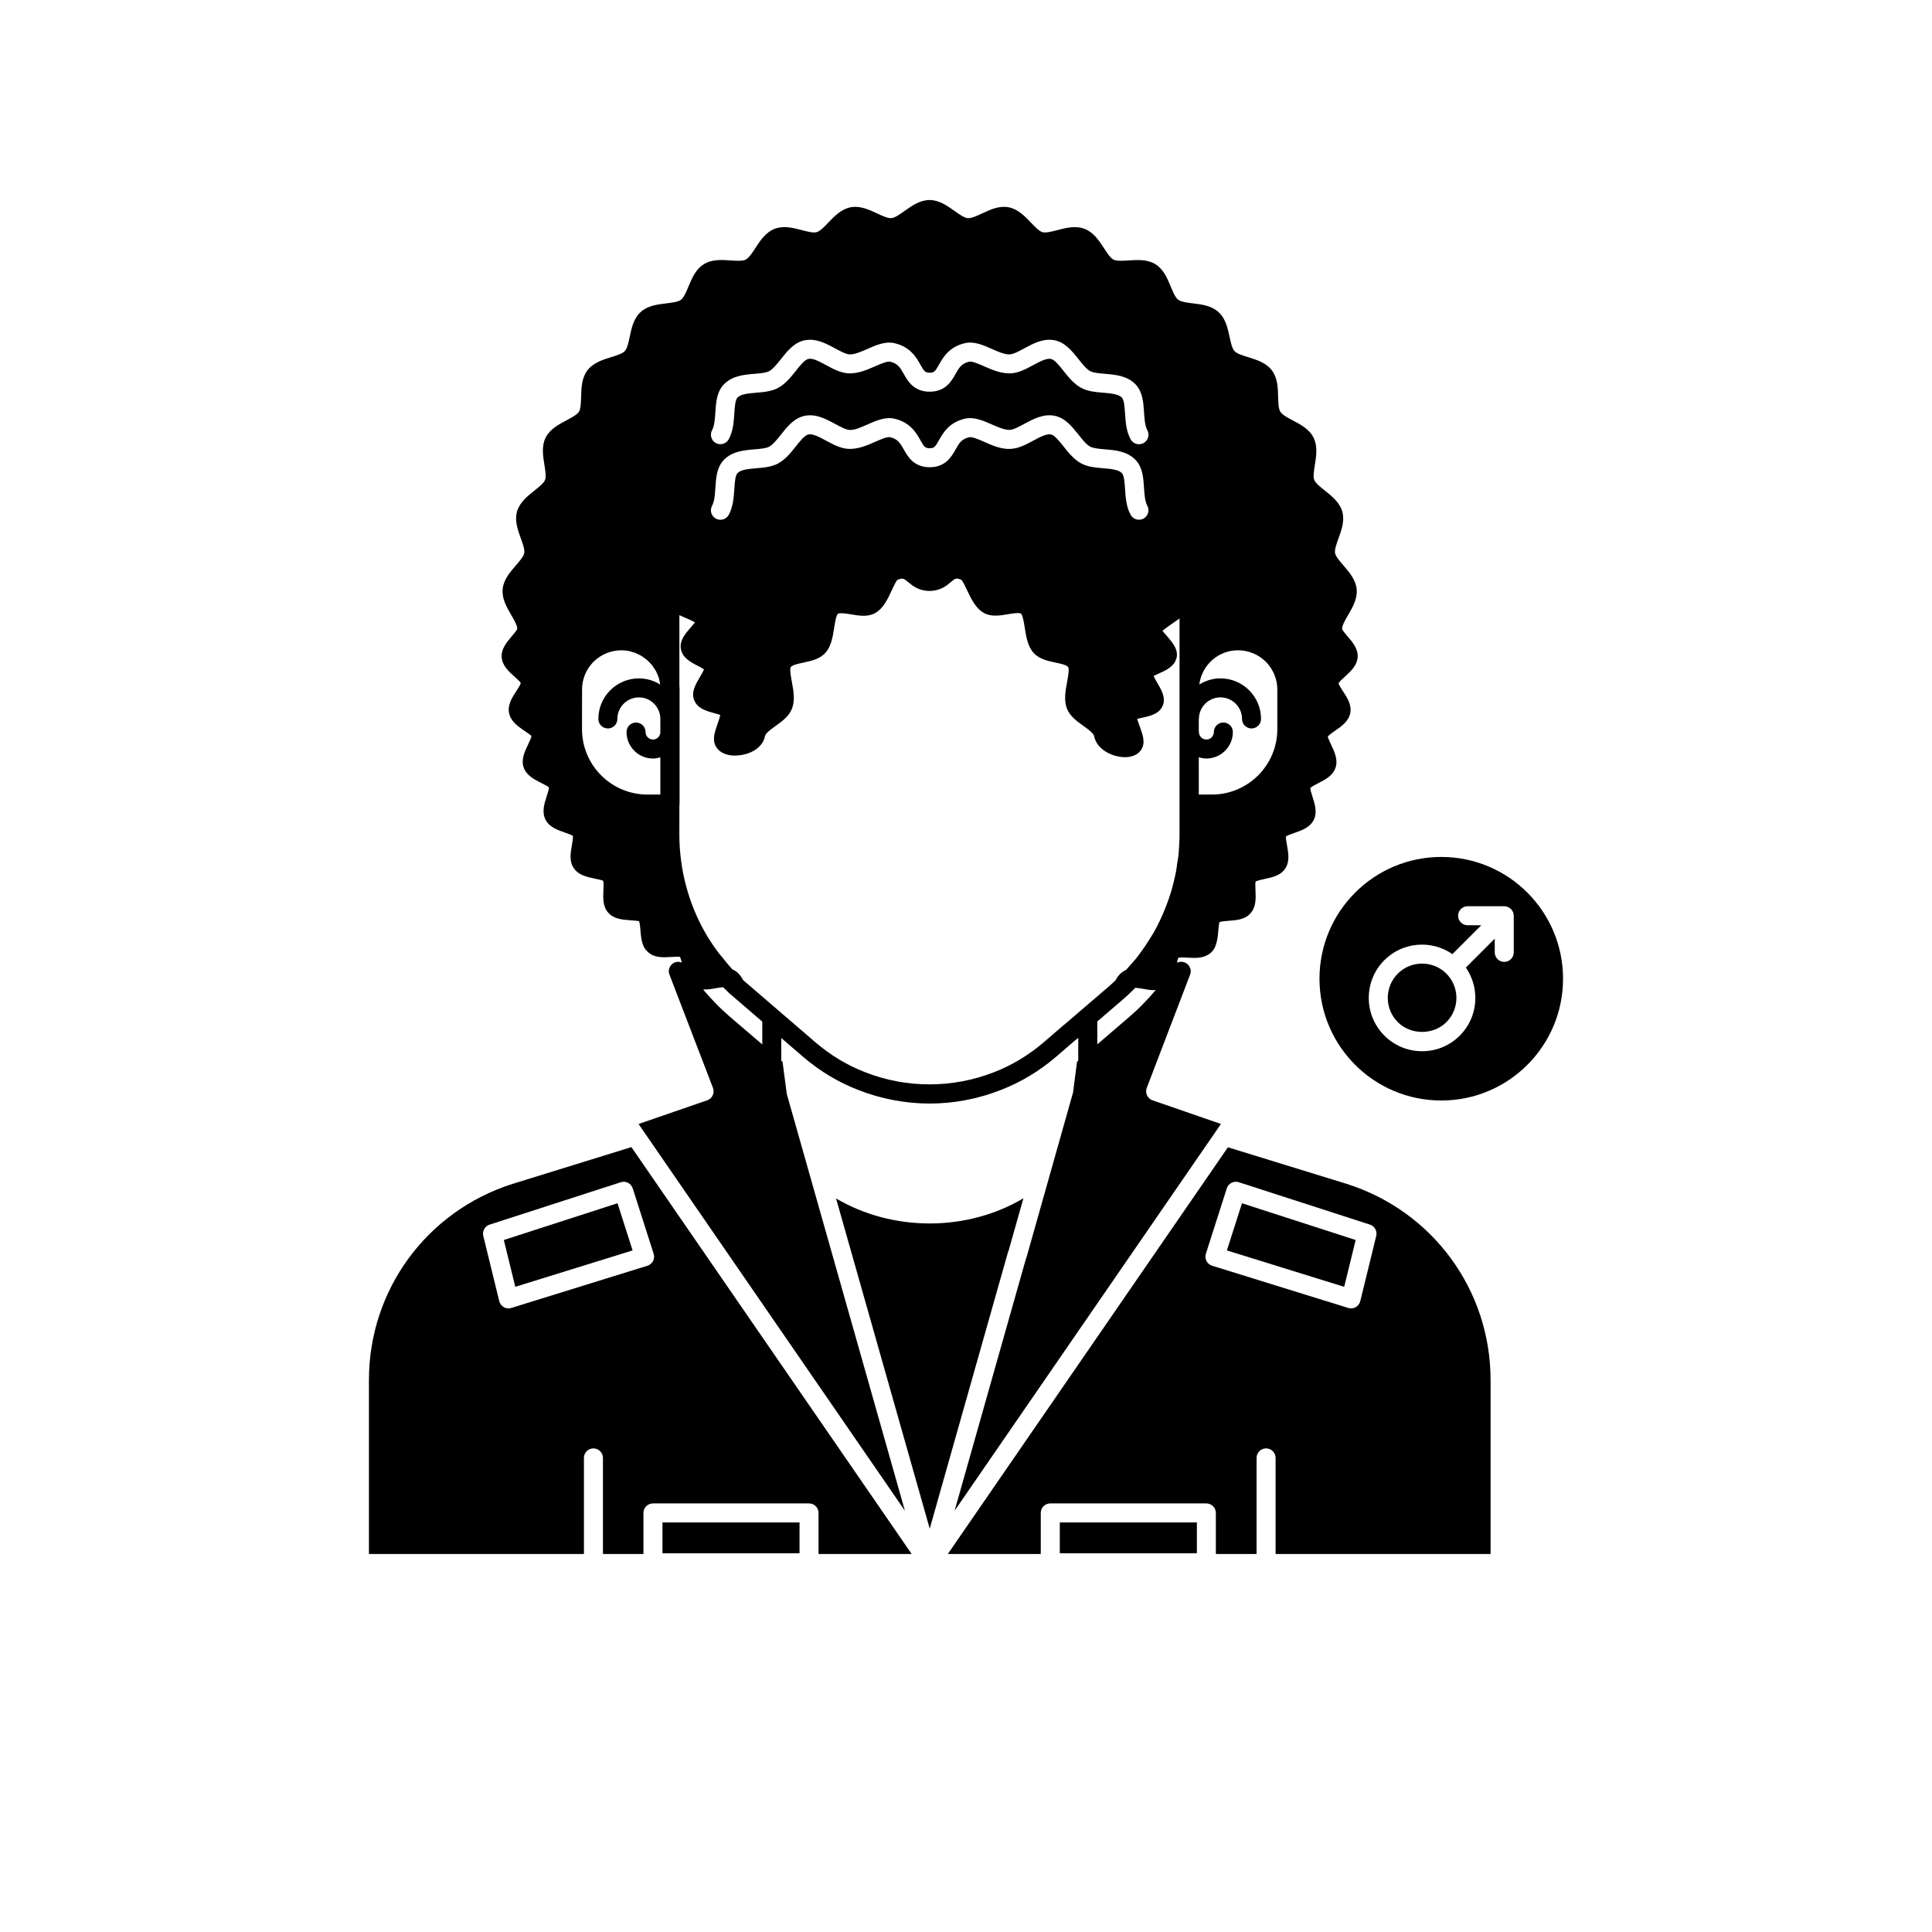 <?xml version="1.0" encoding="UTF-8"?>
<!-- Uploaded to: ICON Repo, www.svgrepo.com, Generator: ICON Repo Mixer Tools -->
<svg fill="#000000" width="800px" height="800px" version="1.1" viewBox="144 144 512 512" xmlns="http://www.w3.org/2000/svg">
 <g>
  <path d="m469.14 475.38 31.086 9.641 3.039-12.406-30.129-9.738z"/>
  <path d="m279.9 457.72c-22.801 7.215-38.129 28.117-38.129 52.008v46.098h56.977v-25.465c0-1.391 1.125-2.519 2.519-2.519 1.391 0 2.519 1.125 2.519 2.519v25.465h10.734v-10.883c0-1.391 1.125-2.519 2.519-2.519h41.363c1.391 0 2.519 1.125 2.519 2.519v10.883h24.68l-74.273-107.83zm37.324 18.543c0.207 0.641 0.145 1.336-0.164 1.93s-0.848 1.043-1.488 1.242l-36.074 11.188c-0.242 0.078-0.496 0.113-0.746 0.113-0.43 0-0.859-0.109-1.238-0.328-0.605-0.344-1.039-0.918-1.207-1.59l-4.231-17.281c-0.312-1.285 0.414-2.59 1.672-2.996l34.762-11.234c0.641-0.211 1.332-0.148 1.926 0.156 0.594 0.305 1.043 0.836 1.246 1.473z"/>
  <path d="m500.83 457.72-31.422-9.676-74.223 107.78h24.629v-10.883c0-1.391 1.125-2.519 2.519-2.519h41.363c1.391 0 2.519 1.125 2.519 2.519v10.883h10.789v-25.465c0-1.391 1.125-2.519 2.519-2.519 1.391 0 2.519 1.125 2.519 2.519v25.465h56.977v-46.098c-0.004-23.895-15.352-44.797-38.191-52.008zm7.887 13.812-4.231 17.281c-0.168 0.676-0.602 1.25-1.207 1.59-0.383 0.215-0.809 0.328-1.238 0.328-0.25 0-0.5-0.035-0.746-0.113l-36.074-11.188c-0.641-0.199-1.18-0.648-1.488-1.242s-0.371-1.293-0.164-1.93l5.543-17.332c0.203-0.637 0.652-1.168 1.246-1.473 0.594-0.301 1.293-0.363 1.926-0.156l34.762 11.234c1.254 0.41 1.984 1.719 1.672 3z"/>
  <path d="m424.86 547.46h36.324v8.164h-36.324z"/>
  <path d="m277.52 472.61 3.035 12.406 31.09-9.641-3.996-12.504z"/>
  <path d="m276.95 318.2c0.184 2.223 1.875 3.742 3.367 5.086 0.582 0.527 1.559 1.406 1.684 1.703-0.031 0.414-0.758 1.523-1.191 2.191-1.094 1.676-2.332 3.582-1.91 5.742 0.43 2.234 2.352 3.559 4.043 4.723 0.652 0.449 1.738 1.195 1.879 1.371 0.023 0.422-0.562 1.637-0.91 2.367-0.871 1.82-1.859 3.887-1.133 6.016 0.746 2.098 2.781 3.133 4.574 4.051 0.723 0.367 1.93 0.984 2.102 1.188 0.066 0.398-0.336 1.641-0.574 2.383-0.625 1.93-1.336 4.121-0.336 6.164 0.992 1.984 3.141 2.738 5.039 3.406 0.742 0.262 1.988 0.699 2.215 0.918 0.129 0.391-0.102 1.688-0.242 2.461-0.355 1.996-0.762 4.262 0.48 6.055 1.242 1.91 3.5 2.375 5.492 2.789 0.77 0.16 2.055 0.426 2.305 0.609 0.176 0.375 0.113 1.695 0.078 2.484-0.094 2.012-0.203 4.297 1.246 5.926 1.484 1.723 3.801 1.895 5.848 2.043 0.793 0.059 2.117 0.156 2.324 0.238 0.23 0.352 0.34 1.699 0.402 2.508 0.117 1.484 0.242 3.019 0.996 4.484 0.309 0.516 0.672 0.879 1.039 1.242 1.707 1.52 4.016 1.383 6.051 1.262 0.781-0.047 2.094-0.121 2.34-0.043 0.184 0.215 0.367 0.883 0.52 1.535-0.375-0.148-0.77-0.25-1.188-0.203l-0.039 0.004c-1.617 0.184-2.625 1.848-2.043 3.367l11.535 30.035c0.242 0.637 0.219 1.348-0.07 1.965-0.289 0.621-0.812 1.094-1.461 1.32l-18.188 6.277 70.586 102.49-31.309-110.46-1.117-8.504-0.344-0.293v-6.019l5.773 4.973c4.461 3.824 9.387 6.781 14.617 8.789 5.969 2.359 12.508 3.606 18.914 3.606 6.441 0 12.801-1.211 18.895-3.598 5.293-2.051 10.215-5.012 14.641-8.805l4.914-4.246c0.121-0.074 0.234-0.156 0.34-0.25l0.613-0.527v6.07l-0.328 0.281-1.055 8.164-12.32 43.637c-0.043 0.16-0.102 0.316-0.176 0.457l-18.891 66.73 12.289-17.848 57.047-82.844s0.004 0 0.004-0.004l1.242-1.805-18.133-6.273c-0.645-0.223-1.172-0.699-1.457-1.316-0.289-0.621-0.312-1.328-0.07-1.965l11.492-30.035c0.582-1.52-0.426-3.18-2.043-3.363l-0.094-0.012c-0.473-0.055-0.941 0.035-1.355 0.234 0.141-0.59 0.289-1.156 0.383-1.293 0.371-0.172 1.699-0.098 2.488-0.051 2.031 0.121 4.32 0.262 6.148-1.328 0.637-0.633 1.047-1.289 1.141-1.684 0.551-1.258 0.676-2.652 0.793-4.004 0.07-0.793 0.188-2.129 0.328-2.383 0.348-0.215 1.645-0.309 2.418-0.367 2.043-0.148 4.356-0.32 5.785-1.984 1.523-1.672 1.426-3.977 1.34-6.012-0.035-0.781-0.09-2.09 0.023-2.379 0.316-0.27 1.625-0.547 2.41-0.715 1.969-0.414 4.195-0.887 5.406-2.699 1.281-1.855 0.879-4.129 0.523-6.137-0.137-0.785-0.371-2.098-0.305-2.383 0.277-0.301 1.523-0.73 2.266-0.988 1.93-0.668 4.117-1.422 5.106-3.445 0.992-1.988 0.301-4.164-0.312-6.086-0.238-0.75-0.641-2.012-0.594-2.34 0.234-0.344 1.418-0.945 2.125-1.309 1.805-0.922 3.852-1.965 4.562-4.098 0.699-2.106-0.27-4.176-1.125-6.004-0.344-0.73-0.914-1.949-0.926-2.231 0.188-0.359 1.273-1.105 1.918-1.547 1.672-1.152 3.566-2.457 4.039-4.688 0.422-2.168-0.816-4.074-1.91-5.754-0.434-0.664-1.16-1.777-1.199-2.109 0.137-0.391 1.121-1.285 1.707-1.82 1.484-1.352 3.168-2.883 3.352-5.098 0.004-0.016 0.004-0.031 0.004-0.047 0.145-2.223-1.34-3.957-2.648-5.484-0.523-0.609-1.398-1.633-1.477-1.984 0-0.953 0.82-2.359 1.609-3.719 1.168-2 2.488-4.269 2.258-6.789-0.23-2.527-1.957-4.527-3.477-6.289-1.02-1.184-2.078-2.406-2.246-3.305-0.168-0.938 0.383-2.457 0.914-3.926 0.789-2.176 1.684-4.641 0.988-7.121-0.719-2.43-2.773-4.059-4.586-5.5-1.227-0.977-2.5-1.984-2.836-2.856-0.336-0.867-0.082-2.457 0.164-3.996 0.367-2.301 0.789-4.914-0.352-7.191-1.113-2.269-3.43-3.488-5.473-4.566-1.387-0.73-2.816-1.484-3.324-2.316-0.512-0.809-0.551-2.43-0.59-3.996-0.055-2.297-0.121-4.898-1.645-6.953-1.531-2.031-4.055-2.809-6.277-3.496-1.418-0.438-3.027-0.934-3.652-1.633-0.629-0.68-0.965-2.246-1.289-3.758-0.492-2.277-1.047-4.859-2.941-6.566-1.871-1.719-4.461-2.031-6.746-2.305-1.551-0.188-3.152-0.383-3.938-0.988-0.766-0.566-1.391-2.074-1.996-3.527-0.879-2.121-1.883-4.523-4.027-5.863-2.164-1.336-4.785-1.16-7.094-1.004-1.566 0.102-3.188 0.211-4.012-0.207-0.82-0.414-1.691-1.75-2.535-3.047-1.285-1.969-2.742-4.199-5.156-5.121-2.375-0.91-4.914-0.254-7.152 0.328-1.52 0.398-3.086 0.805-3.996 0.555-0.867-0.246-2.031-1.461-3.055-2.535-1.613-1.691-3.445-3.606-5.949-4.07-2.496-0.461-4.856 0.648-6.945 1.625-1.426 0.668-2.914 1.344-3.859 1.266-0.922-0.082-2.234-1.016-3.504-1.918-1.895-1.348-4.043-2.879-6.602-2.879s-4.707 1.531-6.606 2.879c-1.266 0.898-2.578 1.832-3.492 1.918-1 0.066-2.422-0.602-3.84-1.266-2.082-0.973-4.449-2.074-6.918-1.625-2.531 0.461-4.359 2.375-5.973 4.062-1.074 1.125-2.188 2.289-3.066 2.535-0.91 0.27-2.492-0.152-4.012-0.547-2.234-0.582-4.777-1.238-7.156-0.328-2.371 0.922-3.809 3.121-5.078 5.059-0.859 1.312-1.746 2.672-2.609 3.106-0.82 0.414-2.422 0.312-3.988 0.207-2.316-0.156-4.941-0.336-7.07 1-2.184 1.34-3.199 3.781-4.094 5.934-0.594 1.434-1.211 2.914-1.977 3.492-0.742 0.574-2.356 0.77-3.914 0.957-2.301 0.277-4.906 0.59-6.754 2.285-1.887 1.695-2.434 4.269-2.914 6.543-0.324 1.531-0.66 3.117-1.289 3.801-0.633 0.688-2.172 1.168-3.66 1.629-2.223 0.688-4.734 1.465-6.269 3.5-1.527 2.023-1.602 4.656-1.668 6.973-0.043 1.57-0.09 3.195-0.578 3.988-0.488 0.785-1.922 1.543-3.305 2.277-2.051 1.086-4.371 2.316-5.539 4.609-1.102 2.277-0.68 4.863-0.309 7.144 0.25 1.547 0.512 3.152 0.176 4.023-0.336 0.875-1.609 1.883-2.836 2.856-1.812 1.438-3.863 3.07-4.594 5.531-0.688 2.449 0.207 4.914 0.996 7.086 0.535 1.469 1.086 2.988 0.918 3.918-0.168 0.906-1.227 2.129-2.246 3.312-1.523 1.762-3.25 3.758-3.477 6.285-0.23 2.523 1.09 4.789 2.254 6.789 0.793 1.359 1.609 2.766 1.617 3.664-0.082 0.41-0.957 1.43-1.48 2.039-1.312 1.551-2.793 3.281-2.648 5.551zm184.74 26.488c0.641 0.191 1.305 0.328 2.012 0.328 3.871 0 7.019-3.148 7.019-7.019 0-1.391-1.125-2.519-2.519-2.519-1.391 0-2.519 1.125-2.519 2.519 0 1.094-0.887 1.984-1.98 1.984s-1.984-0.891-1.984-1.984c0-0.047-0.023-0.086-0.027-0.133v-3.203c0.004-0.047 0.027-0.086 0.027-0.133 0-3.152 2.562-5.715 5.715-5.715 3.152 0 5.715 2.562 5.715 5.715 0 1.391 1.125 2.519 2.519 2.519 1.391 0 2.519-1.125 2.519-2.519 0-5.93-4.824-10.754-10.754-10.754-2.062 0-3.973 0.613-5.609 1.621 0.652-5.098 4.973-9.066 10.246-9.066 2.762 0 5.391 1.086 7.371 3.019 1.973 2.016 3.059 4.629 3.059 7.359v10.527c0 9.559-7.777 17.332-17.332 17.332h-3.477zm-115.68 76.098-8.508-7.273c-1.312-1.141-2.582-2.309-3.746-3.527-1.012-1.008-2.055-2.156-3.094-3.363-0.113-0.137-0.191-0.27-0.301-0.402 1.141 0.047 2.305-0.141 3.391-0.344 0.645-0.121 1.34-0.223 1.887-0.25 0.516 0.516 1.027 1.031 1.566 1.535l8.805 7.578zm100.9-10.715c-1.074 1.129-2.348 2.301-3.625 3.41l-8.488 7.281v-6.07l6.746-5.789c0.66-0.551 1.32-1.156 1.801-1.645 0.02-0.016 0.035-0.035 0.055-0.051 0.023-0.023 0.051-0.043 0.07-0.066 0.004-0.004 0.004-0.008 0.008-0.012 0.492-0.434 0.934-0.895 1.387-1.352 0.551 0.027 1.25 0.129 1.91 0.25 0.988 0.184 2.043 0.379 3.078 0.379 0.152 0 0.297-0.043 0.445-0.051-1.262 1.484-2.301 2.629-3.387 3.715zm-114.2-152.07c0.633-1.16 0.754-2.981 0.871-4.742 0.176-2.656 0.359-5.398 2.215-7.356 2.219-2.336 5.394-2.606 8.195-2.84 1.484-0.121 3.019-0.254 3.836-0.695 1.039-0.566 2.102-1.906 3.133-3.207 1.645-2.074 3.504-4.43 6.336-4.988 2.957-0.574 5.656 0.879 8.043 2.168 1.391 0.754 2.832 1.535 3.805 1.578 1.25 0.07 3.074-0.703 4.746-1.445 2.32-1.027 4.719-2.09 7.16-1.523 4.203 0.965 5.801 3.812 6.859 5.691 1.016 1.809 1.293 2.129 2.469 2.129h0.004c1.168 0 1.445-0.32 2.457-2.129 1.059-1.879 2.656-4.723 6.848-5.691 2.441-0.566 4.84 0.496 7.16 1.52 1.676 0.738 3.418 1.52 4.754 1.445 0.969-0.043 2.41-0.82 3.805-1.578 2.387-1.293 5.094-2.754 8.051-2.168 2.828 0.559 4.691 2.914 6.336 4.988 1.027 1.301 2.09 2.641 3.133 3.207 0.812 0.441 2.352 0.57 3.836 0.695 2.801 0.234 5.981 0.5 8.203 2.84 1.855 1.957 2.039 4.699 2.215 7.356 0.117 1.762 0.234 3.586 0.871 4.742 0.668 1.219 0.215 2.754-1.004 3.418-0.383 0.211-0.797 0.309-1.207 0.309-0.895 0-1.758-0.477-2.215-1.312-1.164-2.133-1.328-4.625-1.477-6.824-0.109-1.68-0.238-3.586-0.844-4.223-0.898-0.945-2.969-1.121-4.969-1.293-2.004-0.168-4.074-0.344-5.816-1.285-1.949-1.055-3.398-2.887-4.68-4.504-1.156-1.461-2.356-2.973-3.359-3.172-1.191-0.219-2.961 0.73-4.68 1.656-1.895 1.023-3.852 2.082-5.981 2.176-2.531 0.098-4.906-0.941-7.008-1.867-1.492-0.656-3.168-1.387-3.996-1.219-2.023 0.469-2.68 1.633-3.586 3.246-1.055 1.871-2.641 4.699-6.856 4.699h-0.004c-4.219-0.004-5.809-2.828-6.859-4.699-0.906-1.617-1.566-2.781-3.598-3.25-0.789-0.172-2.5 0.566-3.996 1.219-2.102 0.926-4.535 1.969-7 1.871-2.129-0.094-4.09-1.152-5.984-2.176-1.719-0.926-3.469-1.906-4.672-1.656-1.008 0.195-2.203 1.711-3.359 3.172-1.281 1.617-2.734 3.449-4.68 4.504-1.742 0.945-3.812 1.121-5.812 1.285-2 0.168-4.066 0.344-4.965 1.289-0.605 0.637-0.734 2.543-0.844 4.219-0.148 2.203-0.312 4.695-1.477 6.828-0.668 1.219-2.195 1.664-3.418 1.004-1.211-0.656-1.664-2.188-0.996-3.41zm0 20.02c0.633-1.16 0.754-2.981 0.871-4.746 0.176-2.652 0.359-5.398 2.215-7.356 2.219-2.336 5.394-2.602 8.195-2.84 1.484-0.121 3.019-0.254 3.836-0.695 1.039-0.566 2.102-1.906 3.133-3.207 1.645-2.078 3.504-4.43 6.336-4.988 2.957-0.59 5.656 0.879 8.043 2.168 1.391 0.754 2.832 1.535 3.805 1.578 1.371 0.094 3.078-0.707 4.75-1.445 2.32-1.027 4.727-2.082 7.156-1.523 4.203 0.965 5.801 3.812 6.859 5.691 1.016 1.809 1.293 2.129 2.469 2.129 1.172 0 1.445-0.32 2.461-2.129 1.055-1.883 2.656-4.723 6.848-5.691 2.43-0.562 4.84 0.496 7.16 1.52 1.676 0.742 3.418 1.473 4.754 1.445 0.969-0.043 2.41-0.82 3.805-1.578 2.387-1.293 5.094-2.75 8.051-2.168 2.828 0.555 4.691 2.91 6.336 4.988 1.027 1.297 2.09 2.637 3.129 3.199 0.816 0.441 2.352 0.574 3.836 0.699 2.805 0.234 5.984 0.5 8.203 2.844 1.855 1.957 2.039 4.699 2.215 7.356 0.117 1.762 0.234 3.586 0.871 4.742 0.668 1.219 0.215 2.754-1.004 3.418-1.227 0.66-2.754 0.215-3.418-1.004-1.164-2.133-1.328-4.625-1.477-6.828-0.109-1.676-0.238-3.582-0.844-4.219-0.898-0.949-2.969-1.125-4.973-1.293s-4.07-0.344-5.812-1.285c-1.949-1.055-3.398-2.887-4.68-4.504-1.156-1.461-2.356-2.973-3.359-3.168-1.152-0.223-2.957 0.727-4.68 1.656-1.895 1.023-3.852 2.082-5.981 2.176-2.484 0.145-4.906-0.941-7.008-1.867-1.492-0.66-3.172-1.402-3.996-1.219-2.023 0.469-2.68 1.633-3.586 3.246-1.055 1.871-2.641 4.699-6.856 4.699-4.219-0.004-5.809-2.828-6.859-4.699-0.91-1.617-1.566-2.781-3.598-3.25-0.789-0.184-2.5 0.562-3.992 1.219-2.098 0.93-4.481 1.957-7.008 1.871-2.129-0.094-4.086-1.152-5.984-2.176-1.719-0.93-3.469-1.891-4.672-1.656-1.008 0.195-2.203 1.711-3.359 3.172-1.281 1.617-2.734 3.453-4.68 4.508-1.742 0.945-3.812 1.121-5.816 1.285-1.996 0.168-4.062 0.34-4.961 1.285-0.605 0.637-0.734 2.543-0.844 4.223-0.148 2.199-0.312 4.691-1.477 6.828-0.457 0.836-1.32 1.312-2.215 1.312-0.41 0-0.82-0.098-1.207-0.309-1.207-0.66-1.66-2.191-0.992-3.414zm-8.664 79.316c0.008-0.086 0.051-0.156 0.051-0.246v-30.379c0-0.438-0.02-0.84-0.051-1.25v-18.434c0.441 0.199 0.898 0.398 1.359 0.598 0.805 0.348 1.992 0.867 2.766 1.293-0.332 0.453-0.809 1-1.141 1.387-1.395 1.609-2.973 3.434-2.602 5.621 0.383 2.41 2.68 3.598 4.527 4.551 0.473 0.246 1.191 0.613 1.602 0.898-0.211 0.566-0.746 1.484-1.098 2.082-1.129 1.926-2.297 3.918-1.543 5.965 0.84 2.352 3.352 3.027 5.371 3.57 0.488 0.129 1.152 0.312 1.586 0.477-0.105 0.629-0.477 1.676-0.715 2.356-0.734 2.094-1.496 4.258-0.406 6.062 1.098 1.875 3.676 2.727 6.758 2.195 3.336-0.562 5.711-2.461 6.203-4.953 0.164-0.828 1.59-1.855 2.856-2.766 1.684-1.207 3.59-2.578 4.332-4.625 0.836-2.191 0.391-4.633-0.043-6.996-0.25-1.352-0.621-3.391-0.309-3.93 0.355-0.582 2.117-0.957 3.406-1.23 2.023-0.43 4.312-0.914 5.809-2.602 1.527-1.738 1.918-4.203 2.293-6.59 0.191-1.223 0.516-3.266 0.965-3.688 0.508-0.395 2.352-0.082 3.574 0.121 2.043 0.348 4.367 0.746 6.32-0.348 2.184-1.242 3.348-3.75 4.375-5.965 0.449-0.965 1.199-2.582 1.543-2.848 1.445-0.562 1.652-0.391 2.82 0.59 1.117 0.938 2.809 2.352 5.688 2.352 2.856 0 4.535-1.414 5.644-2.352 1.164-0.977 1.371-1.152 2.707-0.641 0.422 0.309 1.168 1.898 1.617 2.848 1.039 2.211 2.215 4.719 4.414 5.969 1.945 1.094 4.277 0.703 6.328 0.359 1.23-0.207 3.078-0.516 3.551-0.141 0.449 0.398 0.789 2.562 0.969 3.723 0.375 2.391 0.766 4.863 2.305 6.617 1.484 1.672 3.777 2.156 5.797 2.59 1.285 0.273 3.051 0.648 3.402 1.227 0.34 0.562-0.039 2.59-0.289 3.934-0.418 2.238-0.895 4.773-0.062 6.992 0.781 2.062 2.684 3.422 4.363 4.621 1.273 0.91 2.715 1.945 2.879 2.781 0.59 3.008 3.723 4.875 6.562 5.387 2.676 0.488 4.922-0.234 5.965-1.938 1.105-1.801 0.328-3.922-0.422-5.977-0.23-0.625-0.578-1.578-0.734-2.082 0.41-0.121 0.984-0.242 1.41-0.336 2.035-0.438 4.566-0.98 5.434-3.297 0.793-2.043-0.422-4.109-1.492-5.938-0.301-0.508-0.746-1.27-0.977-1.797 0.414-0.23 1.027-0.504 1.441-0.688 1.855-0.828 4.168-1.863 4.688-4.293 0.387-2.148-1.145-3.93-2.492-5.504-0.391-0.453-0.984-1.145-1.285-1.48 0.758-0.68 2.328-1.766 3.438-2.527 0.379-0.258 0.742-0.508 1.086-0.75v57.227c0 0.922-0.047 1.84-0.098 2.859l-0.137 2.269c-0.094 0.754-0.188 1.465-0.328 2.215-0.027 0.152-0.164 1.039-0.164 1.195-0.141 0.914-0.27 1.785-0.531 2.781-0.195 0.918-0.434 1.883-0.676 2.797-0.227 0.863-0.504 1.684-0.797 2.562-0.016 0.047-0.027 0.09-0.047 0.137-0.285 0.887-0.609 1.73-0.93 2.555-0.945 2.387-2.004 4.621-3.148 6.641-0.082 0.117-0.156 0.23-0.195 0.297-0.434 0.723-0.867 1.441-1.375 2.211-1.008 1.586-2.113 3.121-3.176 4.453l-1.352 1.566c-0.371 0.434-0.805 0.902-1.234 1.371-0.25 0.094-0.516 0.227-0.762 0.41-0.137 0.09-0.621 0.465-0.734 0.582-0.516 0.516-0.938 1.109-1.277 1.758-0.426 0.414-0.867 0.828-1.34 1.223 0.004 0.02 0 0.023-0.004 0.027l-12.195 10.461c-0.109 0.07-0.211 0.145-0.309 0.23l-5.184 4.477c-3.984 3.418-8.418 6.082-13.184 7.93-10.992 4.309-23.301 4.281-34.152-0.004-4.715-1.812-9.145-4.477-13.164-7.918l-19.164-16.492c-0.457-0.863-1.137-1.887-2.207-2.508-0.207-0.125-0.41-0.211-0.602-0.285-0.898-0.98-1.727-2.008-2.551-3.043-0.414-0.52-0.871-1.008-1.266-1.539-1.234-1.664-2.375-3.383-3.398-5.148-4.496-7.883-6.871-16.895-6.871-26.059zm-25.797-30.625c0-2.727 1.086-5.344 3.019-7.32 2.016-1.973 4.648-3.059 7.41-3.059 0.656 0 1.301 0.062 1.93 0.184 0.18 0.035 0.348 0.109 0.523 0.152 0.441 0.109 0.883 0.215 1.301 0.383 0.168 0.066 0.32 0.168 0.484 0.242 0.406 0.188 0.816 0.367 1.195 0.605 0.152 0.094 0.281 0.215 0.426 0.316 0.371 0.254 0.742 0.512 1.074 0.809 0.117 0.105 0.211 0.234 0.324 0.344 0.332 0.328 0.664 0.656 0.953 1.027 0.09 0.117 0.156 0.254 0.242 0.375 0.277 0.391 0.551 0.781 0.773 1.207 0.074 0.145 0.121 0.301 0.188 0.449 0.195 0.422 0.391 0.848 0.527 1.301 0.066 0.219 0.09 0.453 0.145 0.68 0.078 0.332 0.156 0.664 0.199 1.008-1.645-1.02-3.562-1.637-5.637-1.637-5.93 0-10.754 4.824-10.754 10.754 0 1.391 1.125 2.519 2.519 2.519 1.391 0 2.519-1.125 2.519-2.519 0-3.152 2.562-5.715 5.715-5.715 3.078 0 5.559 2.457 5.672 5.508v3.883c-0.109 0.992-0.922 1.777-1.941 1.777-1.094 0-1.98-0.891-1.98-1.984 0-1.391-1.125-2.519-2.519-2.519-1.391 0-2.519 1.125-2.519 2.519 0 3.871 3.148 7.019 7.019 7.019 0.676 0 1.32-0.129 1.941-0.309v9.855h-3.426c-9.559 0-17.332-7.773-17.332-17.332z"/>
  <path d="m411.32 475.34 3.898-13.785c-14.898 8.855-34.566 8.926-49.652 0.051l24.82 87.504 20.754-73.316c0.047-0.156 0.105-0.305 0.18-0.453z"/>
  <path d="m319.56 547.46h36.324v8.164h-36.324z"/>
  <path d="m520.87 399.36c-2.328 0-4.66 0.887-6.434 2.66-3.547 3.551-3.547 9.32 0 12.867 3.438 3.438 9.43 3.438 12.867 0 3.547-3.547 3.547-9.32 0-12.867-1.773-1.773-4.102-2.66-6.434-2.66z"/>
  <path d="m525.95 371.1c-17.824 0-32.273 14.449-32.273 32.273 0 17.824 14.449 32.273 32.273 32.273s32.273-14.449 32.273-32.273c0-17.82-14.449-32.273-32.273-32.273zm19.207 25.289c0 1.391-1.125 2.519-2.519 2.519-1.391 0-2.519-1.125-2.519-2.519v-3.629l-7.652 7.652c3.816 5.508 3.301 13.129-1.602 18.031-2.668 2.672-6.219 4.144-9.996 4.144s-7.324-1.473-9.996-4.144c-5.512-5.512-5.512-14.48 0-19.992 4.906-4.902 12.527-5.418 18.031-1.602l7.652-7.652h-3.625c-1.391 0-2.519-1.125-2.519-2.519 0-1.391 1.125-2.519 2.519-2.519h9.707c0.328 0 0.652 0.066 0.961 0.195 0.617 0.254 1.109 0.746 1.363 1.363 0.129 0.309 0.195 0.633 0.195 0.961z"/>
 </g>
</svg>
